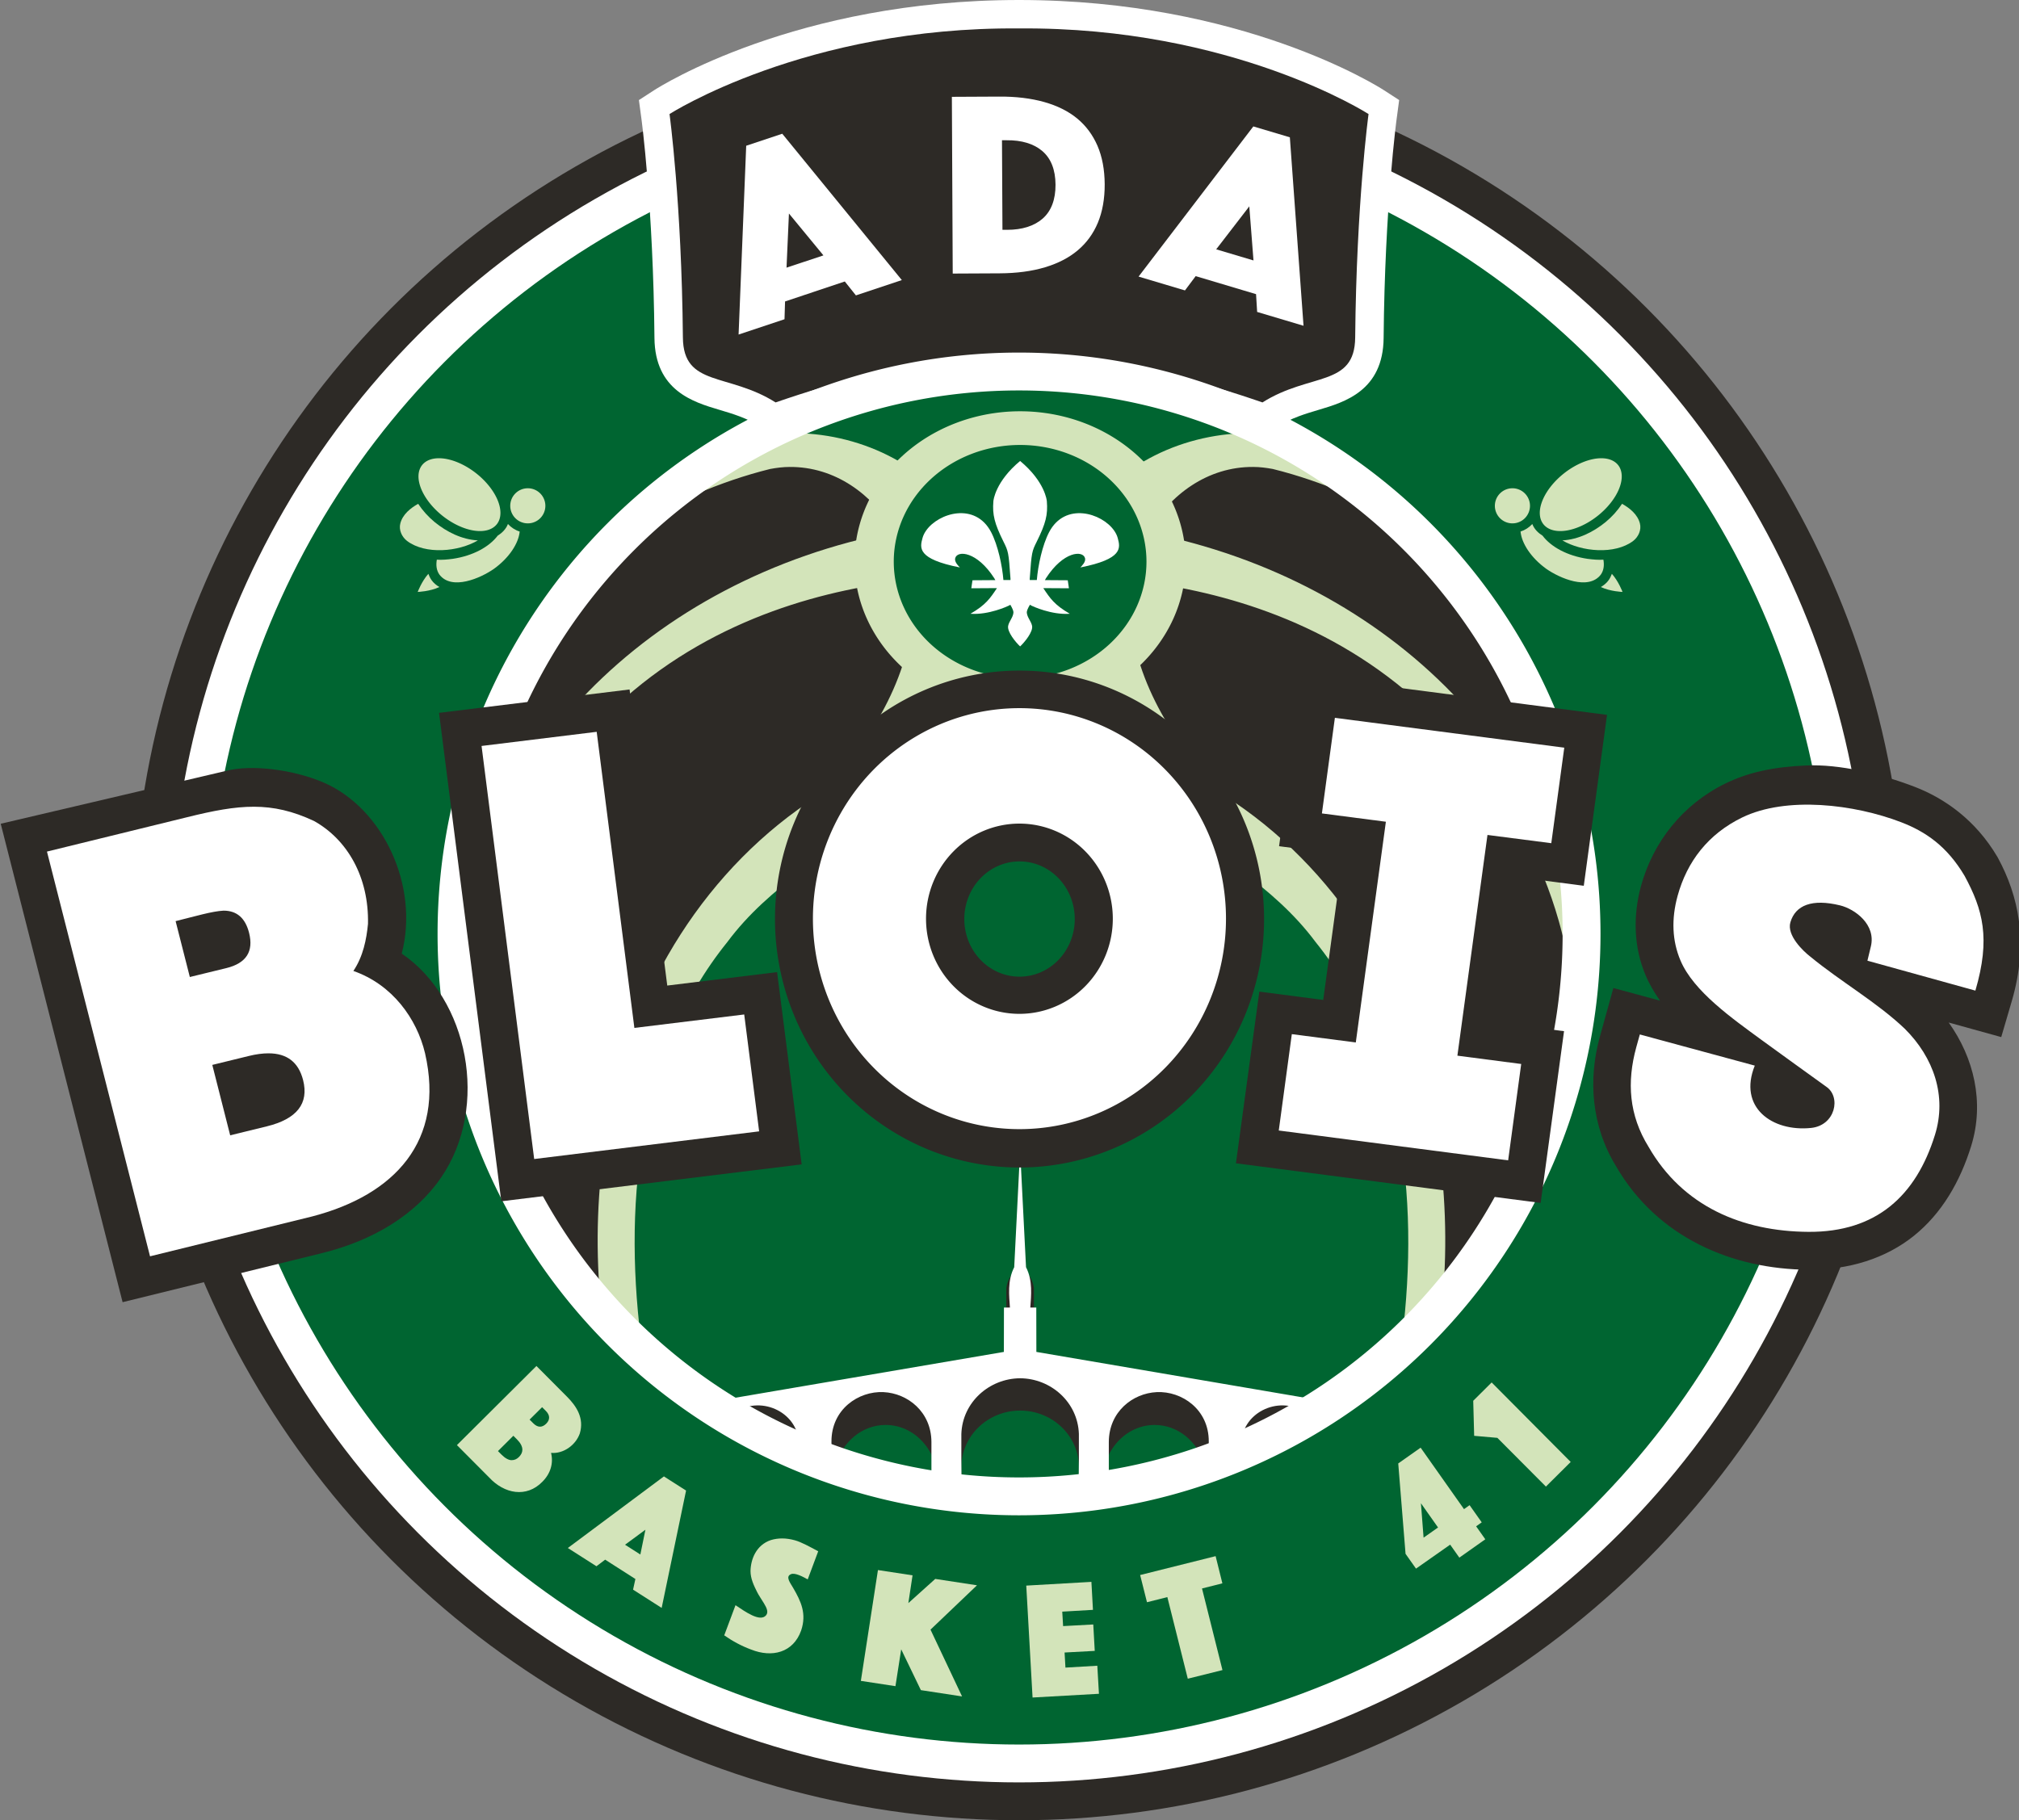 <svg xmlns:inkscape="http://www.inkscape.org/namespaces/inkscape" xmlns:sodipodi="http://sodipodi.sourceforge.net/DTD/sodipodi-0.dtd" xmlns="http://www.w3.org/2000/svg" xmlns:svg="http://www.w3.org/2000/svg" id="ADA_Blois_Basket_41" data-name="ADA Blois Basket 41" viewBox="0 0 800 721.353" sodipodi:docname="Logo ADA Blois - 2017.svg" width="800" height="721.353" inkscape:version="1.2 (dc2aeda, 2022-05-15)"><rect x="0" y="0" width="800" height="721.353" fill="#808080" stroke="none"/><defs id="defs187"><style id="style182">      .cls-1 {        fill: #2c2722;      }      .cls-1, .cls-2, .cls-3, .cls-4, .cls-5, .cls-6, .cls-7 {        stroke-width: 0px;      }      .cls-2 {        fill: #006531;      }      .cls-3 {        fill: none;      }      .cls-4 {        fill: #fff;      }      .cls-5 {        fill: #006130;      }      .cls-8 {        clip-path: url(#clippath);      }      .cls-6 {        fill: #d3e4ba;      }      .cls-7 {        fill: #2d2a26;      }    </style><clipPath clipPathUnits="userSpaceOnUse" id="clipPath783"><path class="cls-3" d="m 221.11,152.45 c 0,38.66 -31.34,70 -70,70 -20.76,0 -39.41,-9.04 -52.23,-23.4 -11.05,-12.38 -17.76,-28.7 -17.76,-46.6 0,-38.66 31.34,-70 70,-70 38.66,0 70,31.34 70,70 v 0 z" id="path785"></path></clipPath><clipPath clipPathUnits="userSpaceOnUse" id="clipPath794"><path class="cls-3" d="m 221.11,152.45 c 0,38.66 -31.34,70 -70,70 -20.76,0 -39.41,-9.04 -52.23,-23.4 -11.05,-12.38 -17.76,-28.7 -17.76,-46.6 0,-38.66 31.34,-70 70,-70 38.66,0 70,31.34 70,70 v 0 z" id="path796"></path></clipPath></defs><g id="g885"><circle style="fill:#2d2a26;fill-opacity:1;stroke:none;stroke-width:0.05;stroke-linecap:round;stroke-linejoin:round;stroke-dasharray:none;stroke-opacity:0" id="circle18133" cx="403.779" cy="370.126" r="351.25"></circle><circle style="fill:#ffffff;fill-opacity:1;stroke:none;stroke-width:0.05;stroke-linecap:round;stroke-linejoin:round;stroke-dasharray:none;stroke-opacity:0" id="path17664" cx="403.779" cy="370.126" r="336.25"></circle><circle style="fill:#006531;fill-opacity:1;stroke:none;stroke-width:0.05;stroke-linecap:round;stroke-linejoin:round;stroke-dasharray:none;stroke-opacity:0" id="circle17933" cx="403.779" cy="370.126" r="321.25"></circle></g><g id="g19162" transform="matrix(1.001,0,0,1.001,-799.361,1.401)" style="stroke-width:0.999"><g id="g4875" style="fill:#d3e4ba;fill-opacity:1;stroke-width:0.999"><path class="cls-6" d="m 969.413,228.305 c -0.554,-0.769 -0.954,-1.631 -1.292,-2.523 -2.677,3.015 -4.215,7.169 -4.215,7.169 0,0 4.8,-0.154 8.585,-1.938 -1.2,-0.708 -2.277,-1.569 -3.077,-2.708 z" id="path1943" style="fill:#d3e4ba;fill-opacity:1"></path><path class="cls-6" d="m 987.721,212.551 c -6.332,-0.35 -12.274,-3.311 -17.125,-7.267 -2.502,-2.077 -4.715,-4.508 -6.505,-7.225 -3.055,1.715 -6.116,4.183 -7.05,7.714 -0.705,2.614 0.58,5.395 2.662,7.001 7.285,5.494 20.392,4.281 28.018,-0.223 z" id="path1945" style="fill:#d3e4ba;fill-opacity:1;stroke:none;stroke-width:0.05;stroke-dasharray:none" sodipodi:nodetypes="cccccc"></path><path class="cls-6" d="m 994.121,223.782 c 6,-4.338 9.723,-10.061 10.154,-14.738 -1.815,-0.585 -3.415,-1.631 -4.646,-2.985 -0.815,2.096 -2.376,3.564 -4.061,4.615 -3.385,4.492 -9.877,8 -17.784,9.169 -2.252,0.291 -4.287,0.476 -6.308,0.339 -0.4,2.246 -0.123,4.308 1.046,5.938 4.92,6.377 16.346,1.351 21.6,-2.338 z" id="path1947" style="fill:#d3e4ba;fill-opacity:1;stroke:none;stroke-width:0.02;stroke-dasharray:none" sodipodi:nodetypes="cccccccc"></path><path id="path2008" style="fill:#d3e4ba;fill-opacity:1;stroke-width:0.189;stroke-linecap:round;stroke-linejoin:round" d="m 1007.49,191.91 a 6.95,6.95 0 0 0 -6.951,6.949 6.95,6.95 0 0 0 6.951,6.949 6.95,6.95 0 0 0 6.949,-6.949 6.95,6.95 0 0 0 -6.949,-6.949 z"></path><path id="path2171" style="fill:#d3e4ba;fill-opacity:1;stroke:none;stroke-width:0.05;stroke-linecap:round;stroke-linejoin:round;stroke-dasharray:none" d="m 874.541,-462.435 a 18.861,10.733 0 0 0 -3.898,6.534 18.861,10.733 0 0 0 18.86,10.732 18.861,10.733 0 0 0 18.862,-10.733 18.861,10.733 0 0 0 -18.86,-10.732 18.861,10.733 0 0 0 -14.963,4.199 z" transform="rotate(38.354)"></path></g><g id="g5037" style="fill:#d3e4ba;fill-opacity:1;stroke-width:0.999" transform="matrix(-1,0,0,1,2404.73,0)"><path class="cls-6" d="m 969.413,228.305 c -0.554,-0.769 -0.954,-1.631 -1.292,-2.523 -2.677,3.015 -4.215,7.169 -4.215,7.169 0,0 4.8,-0.154 8.585,-1.938 -1.2,-0.708 -2.277,-1.569 -3.077,-2.708 z" id="path5027" style="fill:#d3e4ba;fill-opacity:1"></path><path class="cls-6" d="m 987.721,212.551 c -6.332,-0.35 -12.274,-3.311 -17.125,-7.267 -2.502,-2.077 -4.715,-4.508 -6.505,-7.225 -3.055,1.715 -6.116,4.183 -7.05,7.714 -0.705,2.614 0.58,5.395 2.662,7.001 7.285,5.494 20.392,4.281 28.018,-0.223 z" id="path5029" style="fill:#d3e4ba;fill-opacity:1;stroke:none;stroke-width:0.05;stroke-dasharray:none" sodipodi:nodetypes="cccccc"></path><path class="cls-6" d="m 994.121,223.782 c 6,-4.338 9.723,-10.061 10.154,-14.738 -1.815,-0.585 -3.415,-1.631 -4.646,-2.985 -0.815,2.096 -2.376,3.564 -4.061,4.615 -3.385,4.492 -9.877,8 -17.784,9.169 -2.252,0.291 -4.287,0.476 -6.308,0.339 -0.4,2.246 -0.123,4.308 1.046,5.938 4.92,6.377 16.346,1.351 21.6,-2.338 z" id="path5031" style="fill:#d3e4ba;fill-opacity:1;stroke:none;stroke-width:0.02;stroke-dasharray:none" sodipodi:nodetypes="cccccccc"></path><path id="path5033" style="fill:#d3e4ba;fill-opacity:1;stroke-width:0.189;stroke-linecap:round;stroke-linejoin:round" d="m 1007.49,191.91 a 6.95,6.95 0 0 0 -6.951,6.949 6.95,6.95 0 0 0 6.951,6.949 6.95,6.95 0 0 0 6.949,-6.949 6.95,6.95 0 0 0 -6.949,-6.949 z"></path><path id="path5035" style="fill:#d3e4ba;fill-opacity:1;stroke:none;stroke-width:0.05;stroke-linecap:round;stroke-linejoin:round;stroke-dasharray:none" d="m 874.541,-462.435 a 18.861,10.733 0 0 0 -3.898,6.534 18.861,10.733 0 0 0 18.86,10.732 18.861,10.733 0 0 0 18.862,-10.733 18.861,10.733 0 0 0 -18.86,-10.732 18.861,10.733 0 0 0 -14.963,4.199 z" transform="rotate(38.354)"></path></g></g><g id="g5388" transform="matrix(1.001,0,0,1.001,-800.515,1.401)" style="stroke-width:0.999"><path class="cls-6" d="m 1062.551,583.101 -38.061,28.369 11.323,7.231 3.446,-2.615 11.969,7.661 -0.923,4.215 11.323,7.231 9.662,-46.461 -8.677,-5.538 v 0 z m -9.354,30.953 -6.061,-3.877 8.061,-5.938 -2,9.784 v 0 z" id="path237" sodipodi:nodetypes="ccccccccccccccccc"></path><path id="polygon241" class="cls-6" d="m 132.85,234.26 -2.199,14.26 4.45,0.68 0.74,-4.74 2.53,5.25 5.3,0.81 -4.06,-8.595 5.98,-5.705 -5.37,-0.82 -3.46,3.11 0.54,-3.57 z" transform="matrix(3.077,0,0,3.077,738.463,-100.614)" sodipodi:nodetypes="cccccccccccc"></path><path d="m 160.31,235.78 -8.38,0.481 0.81,14.4 8.54,-0.48 -0.21,-3.61 -4.1,0.24 -0.11,-1.94 3.88,-0.21 -0.19,-3.4 -3.88,0.21 -0.11,-1.86 3.95,-0.23 z" transform="matrix(3.077,0,0,3.077,738.463,-100.614)" id="path3776" style="fill:#d3e4ba;fill-opacity:1;stroke-width:0.999"></path><path d="m 176.29,232.47 -9.71,2.43 0.88,3.5 2.62,-0.66 2.63,10.5 4.461,-1.11 -2.631,-10.5 2.62,-0.66 z" transform="matrix(3.077,0,0,3.077,738.463,-100.614)" id="polygon243" style="fill:#d3e4ba;fill-opacity:1;stroke-width:0.999"></path><path id="path247" class="cls-6" d="m 1362.055,571.748 -8.861,6.246 2.893,35.783 4.139,5.861 13.523,-9.492 3.631,5.139 10.277,-7.262 -3.631,-5.139 2.215,-1.568 -4.801,-6.801 -2.215,1.57 z m 0.123,22 6.77,9.6 -5.723,4.029 z" sodipodi:nodetypes="cccccccccccccccc"></path><path id="polygon249" class="cls-6" d="m 211.8,210.12 -2.37,2.359 0.12,4.51 2.985,0.26 6.245,6.27 3.19,-3.169 z" transform="matrix(3.077,0,0,3.077,738.463,-100.614)" sodipodi:nodetypes="ccccccc"></path><path class="cls-6" d="m 1123.597,612.762 c -3.489,-1.851 -6.625,-3.619 -9.241,-4.346 -3.514,-0.976 -6.647,-0.942 -9.497,-0.085 -5.85,1.977 -7.949,7.597 -8.061,12.215 -0.018,3.025 1.343,5.823 2.615,8.369 0.602,1.204 1.678,2.791 2.666,4.394 1.231,1.996 1.88,3.652 0.844,4.841 -2.381,2.735 -8.239,-1.478 -12.065,-4.036 l -4.462,11.938 c 3.348,2.34 6.947,4.262 10.585,5.6 8.336,3.353 16.72,1.262 19.846,-7.477 2.293,-6.758 -0.113,-11.662 -3.138,-16.892 -1.188,-2.053 -3.158,-4.477 -0.892,-5.446 1.612,-0.69 4.757,1.017 6.646,2.062 z" id="path4245" style="fill:#d3e4ba;fill-opacity:1;stroke:#000000;stroke-width:0.05;stroke-dasharray:none;stroke-opacity:0" sodipodi:nodetypes="csccsssccccsscc"></path><path class="cls-6" d="m 1029.229,566.117 c 1.797,-6.046 -1.319,-10.763 -4.985,-14.461 l -12.184,-12.246 -31.477,31.323 12.708,12.769 c 6.022,6.544 14.854,8.229 21.169,1.692 3.2,-3.225 4.394,-7.31 3.385,-11.384 4.915,0.445 9.76,-3.078 11.384,-7.692 z m -27,10.584 c -1.154,0 -2.538,-0.738 -3.985,-2.185 l -1.415,-1.415 6.092,-6.061 1.415,1.415 c 1.446,1.446 2.154,2.831 2.154,4.123 0,1.015 -0.462,1.938 -1.308,2.815 -0.846,0.877 -1.8,1.308 -2.954,1.308 z m 11.246,-13.261 c -0.892,0 -1.815,-0.462 -2.708,-1.385 l -1.415,-1.415 4.954,-4.923 1.415,1.415 c 0.862,0.862 1.323,1.723 1.354,2.585 0.031,0.892 -0.339,1.723 -1.139,2.523 -0.8,0.8 -1.631,1.2 -2.462,1.2 z" id="path5001" style="fill:#d3e4ba;fill-opacity:1;stroke:none;stroke-width:0.05;stroke-dasharray:none" sodipodi:nodetypes="cccccccccsccssccscccsccs"></path></g><g id="g741" transform="translate(4.6699219e-5)"><path id="path18615" d="M 403.779,0 C 315.446,0 261.443,34.299 259.196,35.746 l -6.035,3.911 0.954,7.112 c 0.061,0.369 4.743,35.16 5.204,87.162 0.185,20.906 15.487,25.433 25.616,28.45 5.357,1.601 10.93,3.232 16.38,6.68 l 4.556,2.894 5.111,-1.755 c 21.152,-7.266 50.925,-16.88 92.798,-16.88 41.873,0 71.646,9.614 92.798,16.88 l 5.111,1.755 4.556,-2.894 c 5.45,-3.448 11.022,-5.079 16.38,-6.68 10.13,-3.017 25.431,-7.544 25.616,-28.45 0.462,-52.002 5.143,-86.792 5.205,-87.162 l 0.954,-7.112 -6.035,-3.911 C 546.115,34.299 492.112,0 403.779,0 Z" style="fill:#ffffff;stroke-width:1" sodipodi:nodetypes="sccccccccsccccccccs"></path><path id="path211" style="fill:#2d2a26;fill-opacity:1;stroke-width:1" d="m 403.779,11.269 c -84.639,-0.708 -138.488,33.928 -138.488,33.928 0,0 4.804,35.254 5.296,88.58 0.185,19.705 17.95,13.824 36.731,25.708 23.8,-8.159 50.167,-16.165 96.46,-16.165 46.294,0 72.661,8.006 96.461,16.165 18.781,-11.884 36.548,-6.003 36.733,-25.708 0.493,-53.326 5.295,-88.58 5.295,-88.58 0,0 -53.848,-34.636 -138.488,-33.928 z" sodipodi:nodetypes="ccccscccc"></path><g id="g1037" style="fill:#ffffff;stroke-width:1.038" transform="matrix(0.963,0,0,0.963,2.0012884e-5,1.401)"><path class="cls-7" d="m 307.033,58.536 -3.133,77.685 18.894,-6.298 0.224,-7.321 24.584,-8.216 4.572,5.723 18.894,-6.298 -49.201,-60.23 -14.866,4.955 v 0 z m 16.592,50.16 0.991,-22.283 14.194,17.231 z" id="path217" style="fill:#ffffff" sodipodi:nodetypes="ccccccccccccccc"></path><path class="cls-7" d="m 391.656,38.427 0.352,72.698 19.309,-0.096 c 6.969,-0.032 13.267,-0.863 18.67,-2.494 5.339,-1.598 9.879,-3.932 13.491,-7.001 3.581,-3.005 6.362,-6.809 8.248,-11.317 1.886,-4.54 2.845,-9.879 2.813,-15.857 -0.032,-5.978 -1.023,-11.317 -2.973,-15.825 -1.918,-4.444 -4.731,-8.248 -8.344,-11.221 -3.644,-3.005 -8.216,-5.275 -13.555,-6.777 -5.435,-1.535 -11.765,-2.302 -18.734,-2.238 l -19.309,0.096 v 0 z m 20.812,54.699 -0.192,-36.861 h 1.95 c 6.138,-0.064 11.125,1.439 14.61,4.412 3.581,3.037 5.435,7.705 5.467,13.875 0.032,6.138 -1.758,10.87 -5.307,13.971 -3.485,3.037 -8.408,4.604 -14.61,4.604 h -1.95 v 0 z" id="path223" style="fill:#ffffff" sodipodi:nodetypes="ccccccscccccccccccccsccc"></path><path class="cls-7" d="m 517.263,126.918 19.086,5.691 -5.627,-77.558 -15.026,-4.476 -47.219,61.797 19.086,5.691 4.412,-5.882 24.84,7.417 z m -1.503,-21.196 -15.345,-4.572 13.619,-17.679 z" id="path229" style="fill:#ffffff" sodipodi:nodetypes="ccccccccccccc"></path></g></g><g id="g647" transform="translate(-800)"><g id="g627" transform="translate(0.149)"><path style="fill:#2d2a26;fill-opacity:1;stroke:none;stroke-width:0.05;stroke-linecap:round;stroke-linejoin:round;stroke-dasharray:none;stroke-opacity:0" d="m 1290.595,173.317 c 1.037,0.009 2.056,0.09 3.051,0.254 4.176,0.687 17.949,4.698 35.681,10.239 a 225.145,225.145 0 0 1 99.298,186.317 225.145,225.145 0 0 1 -60.609,153.058 c -0.199,-2.865 -5.638,-79.987 -16.458,-97.576 -11.022,-17.919 -15.855,-48.8 -23.429,-55.389 -7.574,-6.589 -75.771,-55.513 -79.897,-66.535 -4.126,-11.022 -26.17,-35.129 -25.493,-58.559 0.677,-23.43 15.148,-48.923 24.107,-52.372 8.399,-3.233 28.192,-19.564 43.749,-19.436 z" id="path608"></path><path style="fill:#2d2a26;fill-opacity:1;stroke:none;stroke-width:0.05;stroke-linecap:round;stroke-linejoin:round;stroke-dasharray:none;stroke-opacity:0" d="m 1116.665,173.317 c -1.037,0.009 -2.056,0.09 -3.051,0.254 -4.176,0.687 -17.949,4.698 -35.681,10.239 a 225.145,225.145 0 0 0 -99.298,186.317 225.145,225.145 0 0 0 60.609,153.058 c 0.199,-2.865 5.638,-79.987 16.458,-97.576 11.022,-17.919 15.855,-48.8 23.429,-55.389 7.574,-6.589 75.771,-55.513 79.897,-66.535 4.126,-11.022 26.17,-35.129 25.493,-58.559 -0.677,-23.43 -15.148,-48.923 -24.107,-52.372 -8.399,-3.233 -28.192,-19.564 -43.749,-19.436 z" id="path20163"></path><path id="path275" style="fill:#d3e4ba;fill-opacity:1;stroke-width:3.077" d="m 1112.738,171.663 c -6.63,0.603 -13.086,1.932 -19.436,3.649 -16.53,9.51 -31.785,21.082 -45.398,34.438 18.001,-10.316 36.923,-18.886 57.087,-23.886 2.546,-0.469 5.122,-0.799 7.716,-0.807 17.926,-0.14 32.953,10.825 41.521,25.726 -96.695,18.502 -168.989,90.367 -175.294,182.264 1.045,10.008 2.759,19.935 5.132,29.714 -0.253,-3.683 -0.395,-7.382 -0.395,-11.099 0,-16.256 2.187,-31.868 6.405,-46.708 13.947,-49.108 45.814,-78.141 57.236,-88.209 37.184,-32.807 81.348,-43.509 113.784,-46.907 0.762,4.517 1.022,9.107 0.582,13.653 -2.429,27.624 -18.327,52.544 -37.487,71.802 -44.193,28.141 -73.739,75.87 -82.887,127.092 -3.999,20.92 -5.415,42.336 -4.245,63.582 0.757,13.735 16.754,32.105 17.349,29.46 -7.652,-55.36 -2.743,-117.04 33.645,-162.099 16.623,-22.379 41.413,-35.76 63.09,-52.348 26.993,-21.478 45.001,-58.297 37.905,-92.605 6.405,-0.027 11.832,0.062 14.732,0.062 3.138,0 9.149,-0.113 16.347,-0.047 -7.087,34.303 10.919,71.114 37.907,92.589 21.676,16.588 46.467,29.969 63.089,52.348 36.387,45.058 41.297,106.739 33.645,162.099 0.595,2.645 16.592,-15.726 17.349,-29.46 1.171,-21.246 -0.245,-42.662 -4.245,-63.582 -9.148,-51.222 -38.695,-98.951 -82.887,-127.092 -19.16,-19.258 -35.058,-44.178 -37.487,-71.802 -0.433,-4.484 -0.183,-9.011 0.553,-13.468 32.284,3.578 75.607,14.438 112.197,46.721 11.422,10.068 43.289,39.101 57.236,88.209 4.218,14.84 6.404,30.452 6.404,46.708 0,3.717 -0.142,7.416 -0.395,11.099 2.373,-9.779 4.087,-19.706 5.132,-29.714 -6.273,-91.436 -77.875,-163.048 -173.84,-181.988 8.54,-15.043 23.645,-26.142 41.683,-26.001 2.594,0.008 5.17,0.338 7.716,0.807 20.164,5.001 39.086,13.57 57.087,23.886 -13.613,-13.356 -28.868,-24.928 -45.398,-34.438 -6.35,-1.717 -12.806,-3.046 -19.436,-3.649 -26.779,-0.445 -54.536,12.174 -68.265,35.56 -8.01,-0.731 -16.139,-1.139 -24.393,-1.139 -7.728,0 -15.354,0.339 -22.87,0.981 -13.761,-23.284 -41.453,-35.846 -68.171,-35.402 z"></path></g><g id="g17242" transform="matrix(1.001,0,0,1.001,-0.314,1.401)" style="stroke-width:0.999"><path id="polygon257" clip-path="url(#clipPath783)" style="stroke:none" class="cls-7" d="m 151.08,207.99 -37.99,5.14 11.41,6.85 2.88,0.712 c 0.856,-2.956 3.393,-5.102 6.39,-5.102 h 0.01 c 3.7,0 6.7,3.27 6.7,7.3 v 1.037 l 3.032,0.749 v -3.626 c 0,-4.04 3.396,-7.31 7.568,-7.31 4.173,0 7.568,3.27 7.568,7.31 v 3.626 l 3.032,-0.749 V 222.89 c 0,-4.03 3,-7.3 6.7,-7.3 h 0.01 c 2.997,0 5.533,2.145 6.39,5.102 l 2.88,-0.712 11.41,-6.85 z" transform="matrix(3.077,0,0,3.077,738.462,-100.614)"></path><path class="cls-1" d="M 149.3,201.14 149.3,197.99 c 0.154,-1.007 0.44,-1.466 1.05,-2.08 v 5.23 z" id="path265" transform="matrix(3.077,0,0,3.077,738.462,-100.614)" clip-path="url(#clipPath794)" sodipodi:nodetypes="ccccc" style="stroke:none"></path><path class="cls-1" d="M 149.3,201.14 149.3,197.99 c 0.154,-1.007 0.44,-1.466 1.05,-2.08 v 5.23 z" id="path17124" transform="matrix(-3.077,0,0,3.077,1668.175,-100.614)" clip-path="url(#clipPath794)" sodipodi:nodetypes="ccccc" style="stroke:none"></path><path id="path10780" style="fill:#ffffff;stroke:none;stroke-width:0.05;stroke-dasharray:none" class="cls-4" d="m 1203.318,453.934 -2.338,46.369 c -2.754,5.341 -2.005,11.407 -1.693,15.969 h -2.369 l -0.031,17.568 -113.383,19.354 c 2.338,1.538 4.707,3.016 7.107,4.432 10.782,-6.883 25.371,0.671 25.076,12.953 4.246,1.846 8.555,3.57 12.955,5.17 v -6.432 c -0.047,-12.741 10.682,-20.021 20.582,-19.561 9.577,0.445 18.915,7.801 18.986,19.684 v 16.432 l 12,-0.031 c -0.154,-1.2 -0.216,-18.308 -0.154,-19.539 0.433,-12.609 11.117,-21.957 23.262,-22.029 12.144,0.072 22.828,9.42 23.262,22.029 0.062,1.231 -5e-4,18.339 -0.154,19.539 l 12,0.031 v -16.432 c 0.071,-11.883 9.409,-19.238 18.986,-19.684 9.9,-0.46 20.629,6.82 20.582,19.561 v 6.432 c 4.4,-1.6 8.709,-3.324 12.955,-5.17 -0.295,-12.282 14.294,-19.836 25.076,-12.953 2.4,-1.415 4.769,-2.893 7.107,-4.432 l -113.383,-19.354 -0.031,-17.568 h -2.369 c 0.312,-4.561 1.061,-10.627 -1.693,-15.969 z"></path></g><g id="g18512" transform="matrix(1.001,0,0,1.001,-0.422,1.401)" style="stroke-width:0.999"><path id="path762" style="fill:#d3e4ba;fill-opacity:1;stroke-width:0.189;stroke-linecap:round;stroke-linejoin:round" d="m 1203.426,161.429 a 65.553,59.538 0 0 0 -65.553,59.539 65.553,59.538 0 0 0 65.553,59.537 65.553,59.538 0 0 0 65.553,-59.537 65.553,59.538 0 0 0 -65.553,-59.539 z"></path><path id="path1041" style="fill:#006531;fill-opacity:1;stroke-width:0.189;stroke-linecap:round;stroke-linejoin:round" d="m 1203.426,174.767 a 50.015,46.199 0 0 0 -50.015,46.2 50.015,46.199 0 0 0 50.015,46.199 50.015,46.199 0 0 0 50.015,-46.199 50.015,46.199 0 0 0 -50.015,-46.2 z"></path><path id="path293" class="cls-4" d="m 1203.426,181.105 c -9.815,8.154 -10.586,15.661 -10.586,15.969 -0.431,5.323 0.431,8.769 4,15.969 1.908,3.846 2.031,4.092 2.77,14.615 v 0.586 h -2.799 c -0.462,-5.692 -2.154,-13.755 -4.861,-18.955 -6.271,-12 -20.832,-7.68 -25.756,-0.605 -0.656,0.943 -1.143,1.936 -1.414,2.945 -1.035,3.849 -2.186,8.277 14.799,11.631 -0.708,-0.738 -2.246,-2.278 -1.846,-3.693 0.862,-3.169 8.586,-2.707 15.447,7.939 l 0.43,0.768 c -2.708,0.031 -6.337,0.062 -9.045,0.062 l -0.463,3.17 c 3.046,-0.031 7.108,-0.062 10.154,-0.062 -2.739,4.092 -4.369,6.585 -10.492,10.154 7.261,0.523 14.768,-3.016 15.076,-3.17 l 0.709,-0.4 c 0.892,1.508 1.292,2.554 1.23,3.139 -0.185,1.938 -1.725,3.384 -2.094,5.23 -0.431,2.369 2.986,6.492 4.74,8.123 1.754,-1.631 5.169,-5.754 4.738,-8.123 -0.369,-1.846 -1.907,-3.292 -2.092,-5.23 -0.062,-0.585 0.338,-1.631 1.23,-3.139 l 0.707,0.4 c 0.308,0.154 7.817,3.693 15.078,3.17 -6.123,-3.569 -7.754,-6.062 -10.492,-10.154 3.046,0 7.106,0.032 10.152,0.062 l -0.461,-3.17 c -2.708,0 -6.337,-0.032 -9.045,-0.062 l 0.43,-0.768 c 6.861,-10.646 14.584,-11.109 15.445,-7.939 0.4,1.415 -1.138,2.955 -1.846,3.693 16.984,-3.354 15.836,-7.782 14.801,-11.631 -0.271,-1.009 -0.757,-2.002 -1.414,-2.945 -4.924,-7.074 -19.485,-11.394 -25.756,0.605 -2.708,5.2 -4.4,13.263 -4.861,18.955 h -2.801 v -0.586 c 0.739,-10.523 0.862,-10.769 2.769,-14.615 3.569,-7.2 4.431,-10.646 4,-15.969 0,-0.308 -0.769,-7.815 -10.584,-15.969 z"></path></g><path id="path17401" style="fill:#ffffff;fill-opacity:1;stroke:none;stroke-width:0.05;stroke-linecap:round;stroke-linejoin:round;stroke-dasharray:none;stroke-opacity:0" d="M 1203.779,139.728 A 230.398,230.398 0 0 0 973.381,370.126 230.398,230.398 0 0 0 1203.779,600.525 230.398,230.398 0 0 0 1434.178,370.126 230.398,230.398 0 0 0 1203.779,139.728 Z m 0,15.01 A 215.389,215.389 0 0 1 1419.168,370.126 215.389,215.389 0 0 1 1203.779,585.515 215.389,215.389 0 0 1 988.391,370.126 215.389,215.389 0 0 1 1203.779,154.738 Z"></path></g><g id="g2840" transform="matrix(1.001,0,0,1.001,-800.515,1.401)" style="stroke-width:0.999"><g id="g2826" style="stroke-width:0.999"><path style="color:#000000;fill:#2d2a26;fill-opacity:1;stroke-width:0.999" d="m 1482.709,308.791 c -17.034,8.307 -28.671,23.313 -33.397,40.525 -3.257,11.862 -2.898,24.33 1.791,35.385 1.56,3.702 3.553,6.985 5.713,10.072 l -18.465,-5.006 -5.412,19.531 c -4.518,16.515 -3.394,34.913 6.465,51.006 16.418,28.412 46.261,40.828 76.133,40.998 16.123,0.092 30.666,-4.5 41.752,-13.41 11.086,-8.91 18.318,-21.458 22.689,-35.543 5.39,-17.366 1.025,-35.068 -8.889,-48.916 l 20.795,5.764 4.16,-14.178 c 6.886,-23.463 2.588,-41.867 -5.439,-56.734 l -0.137,-0.254 -0.146,-0.248 c -8.663,-14.666 -21.035,-23.171 -32.596,-27.629 -13.557,-5.228 -29.971,-9.086 -43.044,-8.497 -13.073,0.589 -22.853,2.686 -31.973,7.134 z" id="path2207" sodipodi:nodetypes="sscccccssscccccsscs"></path><path d="m 958.737,376.15 c 7.001,-27.016 -7.506,-57.366 -30.536,-67.565 -12.039,-5.281 -28.924,-7.473 -39.207,-4.736 L 800,324.735 848.246,514.148 926.891,494.794 c 10.308,-2.523 19.507,-6.308 27.384,-11.2 8.338,-5.2 15.108,-11.538 20.092,-18.861 19.237,-28.092 10.664,-70.782 -15.631,-88.584 z" id="path5455" style="fill:#2d2a26;fill-opacity:1;stroke:none;stroke-width:0.1;stroke-dasharray:none" sodipodi:nodetypes="ccccccccc"></path><path d="m 1048.92,271.566 -75.415,9.261 24.646,193.382 118.891,-14.615 -9.723,-76.122 -43.477,5.323 -14.923,-117.26 v 0 z" id="path2203" style="fill:#2d2a26;fill-opacity:1;stroke-width:0.999" sodipodi:nodetypes="ccccccccc"></path><path d="m 1315.225,265.935 -9.2,67.692 25.323,3.261 -7.846,57.599 -25.292,-3.292 -9.261,67.968 120.614,15.692 9.261,-67.999 -25.292,-3.261 7.846,-57.599 25.261,3.292 9.2,-67.661 z" id="path325" style="fill:#2d2a26;fill-opacity:1;stroke-width:0.999" sodipodi:nodetypes="ccccccccccccc"></path><path id="path2978" style="fill:#2d2a26;fill-opacity:1;stroke-width:0.189;stroke-linecap:round;stroke-linejoin:round" d="m 1203.287,264.09 a 96.799,98.368 0 0 0 -96.799,98.367 96.799,98.368 0 0 0 96.799,98.369 96.799,98.368 0 0 0 96.799,-98.369 96.799,98.368 0 0 0 -96.799,-98.367 z m 0,75.553 a 21.862,22.814 0 0 1 21.863,22.814 21.862,22.814 0 0 1 -21.863,22.814 21.862,22.814 0 0 1 -21.863,-22.814 21.862,22.814 0 0 1 21.863,-22.814 z"></path></g><g id="g2819" style="stroke-width:0.999"><path d="m 1581.653,390.796 -42.738,-11.846 1.354,-5.6 c 2.122,-8.7 -6.274,-14.861 -12.215,-16.308 -11.018,-2.682 -17.631,-0.114 -19.631,6.708 -1.51,5.151 5.065,11.431 7.938,13.631 12.087,9.941 26.251,17.97 37.323,28.492 11.514,11.44 16.735,26.675 11.969,42.03 -7.483,24.11 -23.201,38.552 -50.03,38.4 -26.213,-0.149 -49.763,-10.032 -63.322,-33.63 -7.815,-12.615 -8.646,-25.692 -4.892,-39.415 l 1.415,-5.108 45.507,12.338 c -6.662,16.457 6.782,26.267 22.277,24.677 9.647,-0.99 11.975,-12.324 6,-16.338 -8.262,-5.901 -17.271,-12.491 -25.503,-18.434 -11.661,-8.554 -27.05,-19.32 -32.189,-31.535 -3.292,-7.754 -3.664,-16.37 -1.138,-25.569 3.751,-13.662 12.135,-24.494 25.507,-31.015 17.527,-8.547 44.472,-5.285 63.045,1.877 9.49,3.659 18.061,9.384 25.077,21.261 7.201,13.337 10.325,24.673 4.246,45.384 z" id="path710" style="fill:#ffffff;stroke:none;stroke-width:0.2;stroke-dasharray:none" sodipodi:nodetypes="cccssccssccccscccssscc"></path><path d="m 1035.905,288.304 14.923,117.26 43.476,-5.323 5.908,46.276 -89.045,10.954 -20.831,-163.537 45.569,-5.6 v 0 z" id="path309" style="fill:#ffffff;stroke-width:0.999"></path><path d="m 1413.777,332.427 -25.261,-3.261 -11.908,87.384 25.261,3.292 -5.169,38.153 -90.799,-11.815 5.169,-38.153 25.323,3.292 11.908,-87.384 -25.323,-3.292 5.138,-37.846 90.799,11.815 z" id="path2349" style="fill:#ffffff;stroke-width:0.999" sodipodi:nodetypes="ccccccccccccc"></path><path id="path2708" style="fill:#ffffff;fill-opacity:1;stroke-width:0.189;stroke-linecap:round;stroke-linejoin:round" d="m 1203.257,278.965 a 81.753,83.338 0 0 0 -81.754,83.338 81.753,83.338 0 0 0 81.754,83.338 81.753,83.338 0 0 0 81.752,-83.338 81.753,83.338 0 0 0 -81.752,-83.338 z m -0.016,45.709 a 36.969,37.661 0 0 1 36.969,37.662 36.969,37.661 0 0 1 -36.969,37.66 36.969,37.661 0 0 1 -36.969,-37.66 36.969,37.661 0 0 1 36.969,-37.662 z"></path><path id="path5142" style="fill:#ffffff;stroke:none;stroke-width:0.1;stroke-dasharray:none" d="m 873.818,322.134 -55.511,13.617 40.797,160.237 64.155,-15.777 c 32.694,-8.503 52.667,-29.901 44.707,-64.616 -3.261,-13.697 -12.914,-27.187 -28.368,-32.584 3.876,-5.765 5.19,-12.506 5.784,-18.646 0.389,-18.491 -8.128,-33.336 -21.352,-40.72 -16.93,-7.951 -29.688,-6.609 -50.212,-1.511 z m -14.714,173.853 -0.028,0.008 h 0.03 z m 29.11,-136.852 c 5.261,0 8.616,2.954 10.093,8.769 1.877,7.385 -1.107,12.03 -8.953,13.969 -4.833,1.173 -9.663,2.356 -14.493,3.538 l -5.63,-22.123 c 8.002,-1.981 14.44,-3.916 18.984,-4.152 z m 17.785,56.491 c 7.323,0 11.877,3.508 13.692,10.585 2.369,9.292 -2.463,15.414 -14.401,18.337 -4.82,1.18 -9.642,2.355 -14.461,3.538 l -7.077,-27.875 c 4.823,-1.171 9.643,-2.358 14.463,-3.54 2.861,-0.708 5.477,-1.045 7.784,-1.045 z" sodipodi:nodetypes="cccccccccccccccccccscccccs"></path></g></g></svg>